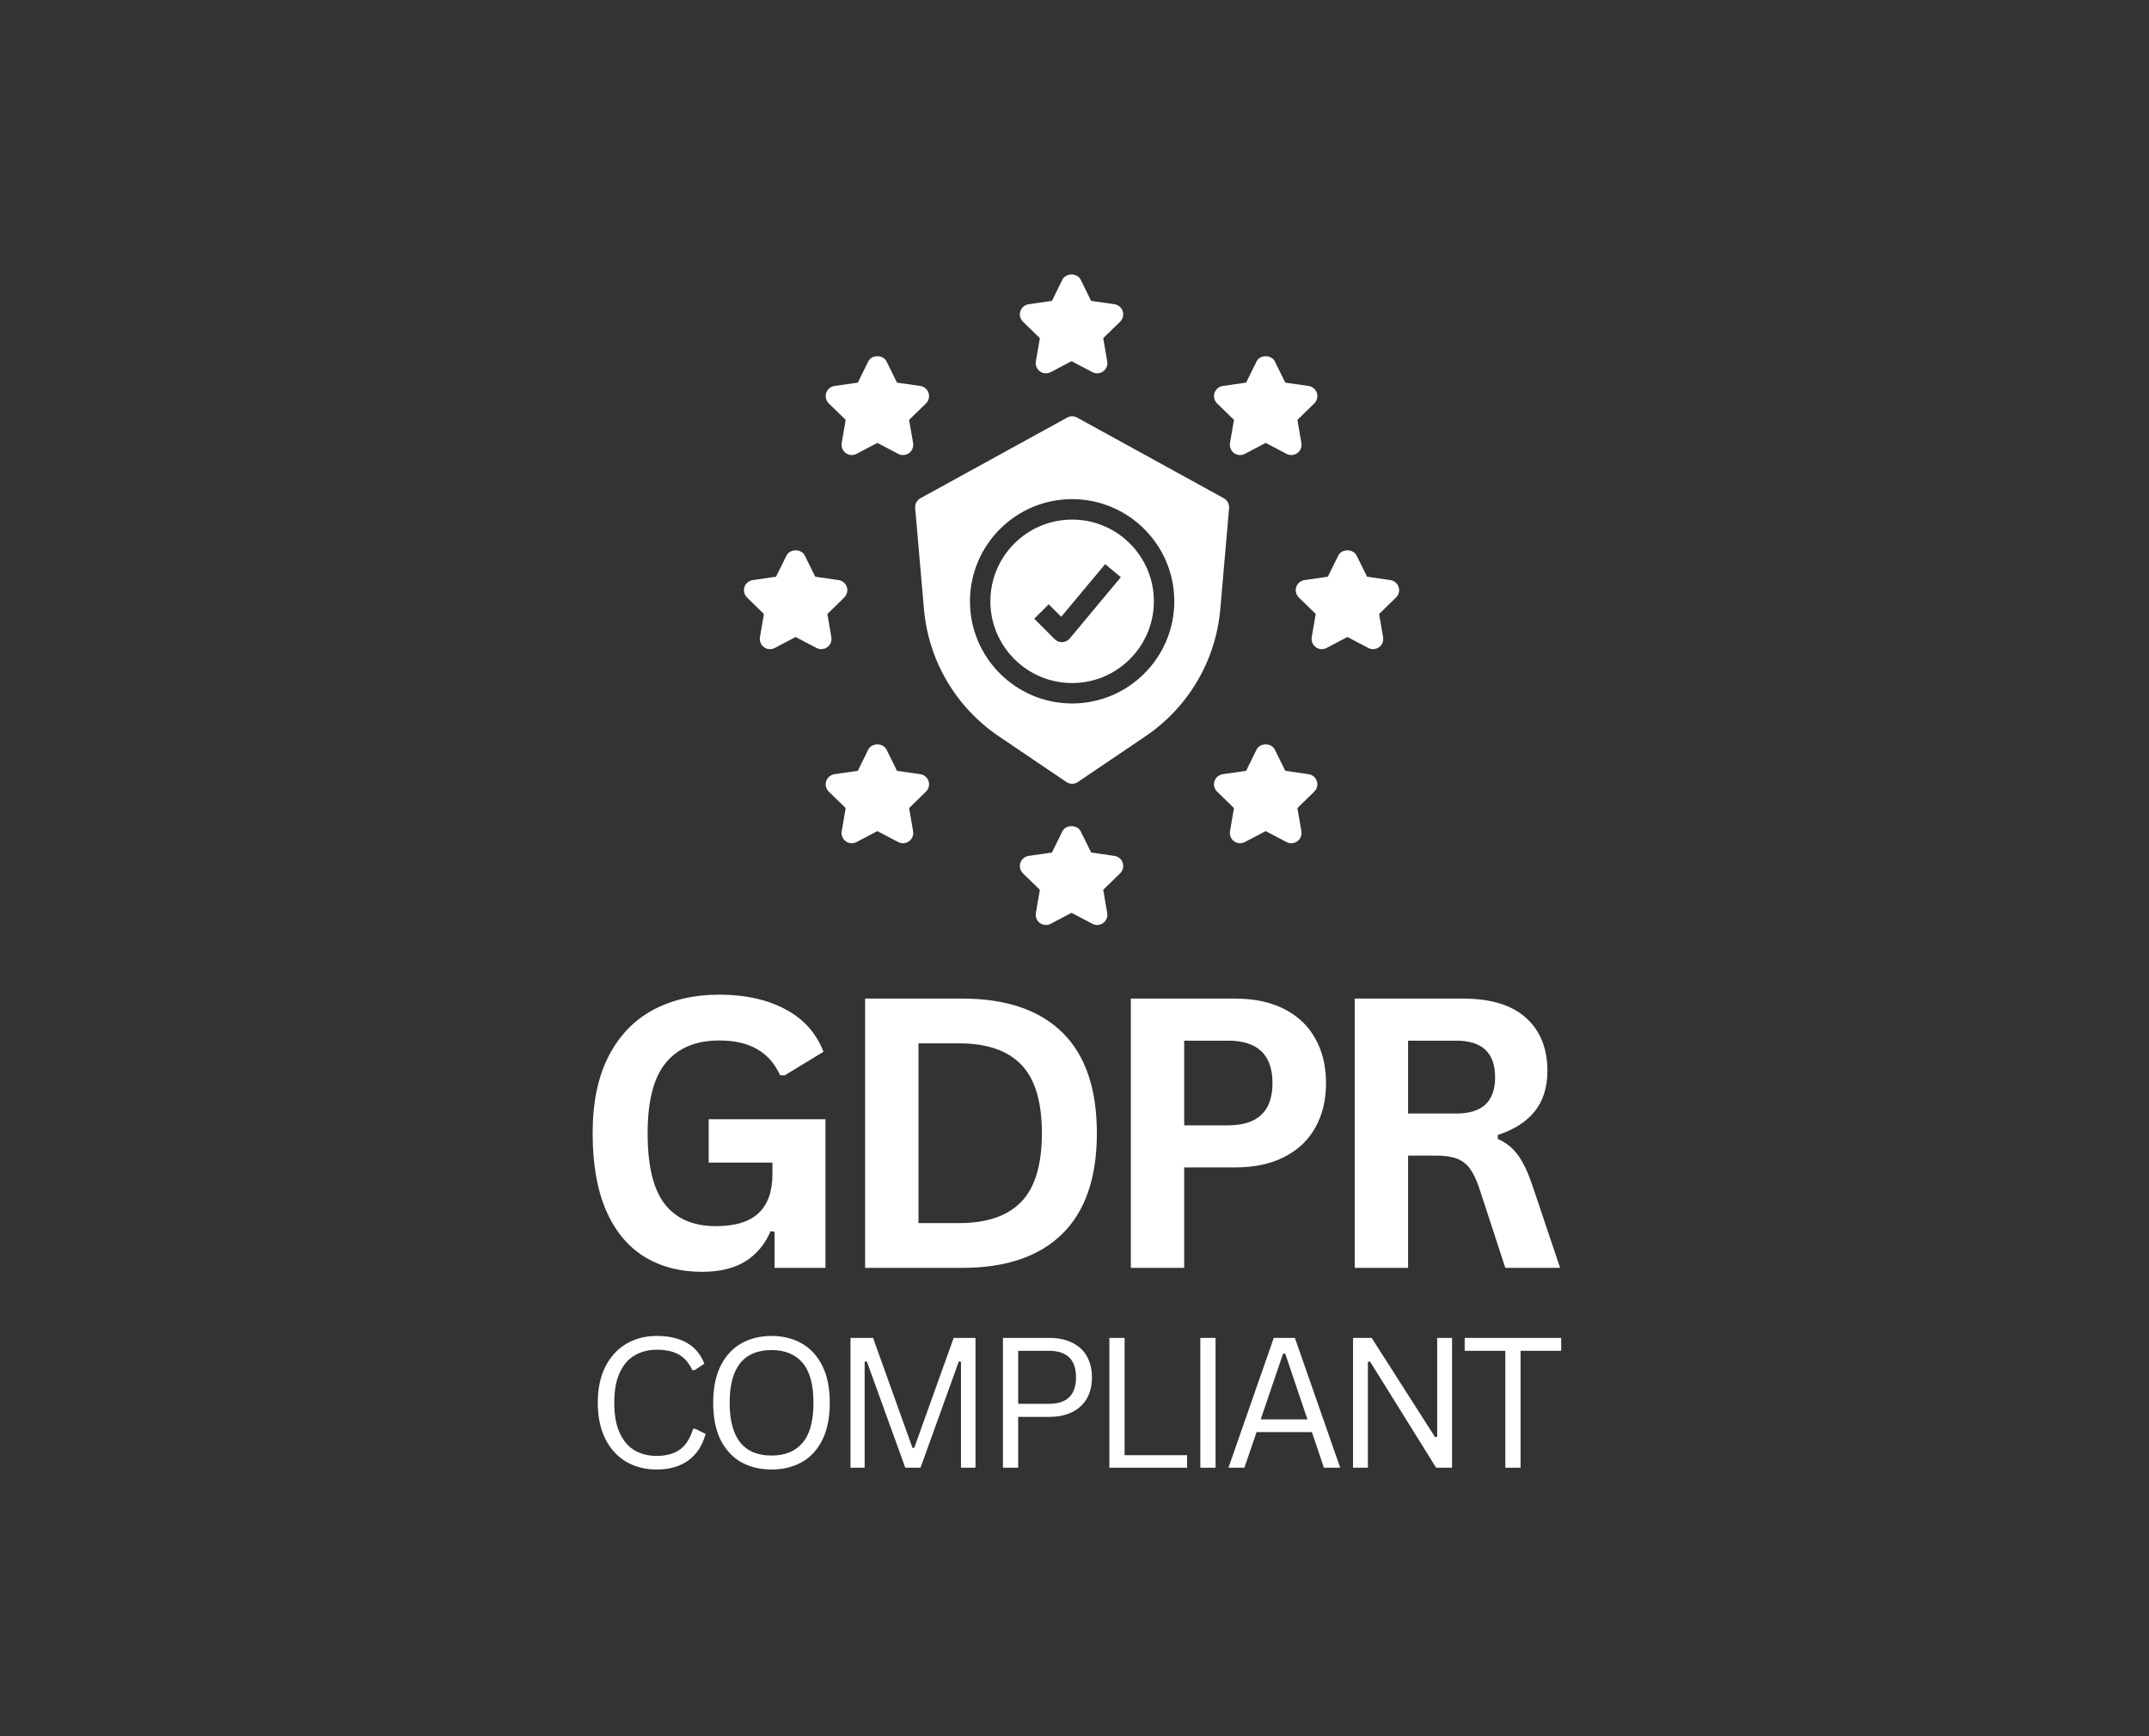<svg xmlns="http://www.w3.org/2000/svg" xmlns:xlink="http://www.w3.org/1999/xlink" width="250" zoomAndPan="magnify" viewBox="0 0 187.5 151.5" height="202" preserveAspectRatio="xMidYMid meet" version="1.0"><rect x="0" y="0" width="187.5" height="151.5" fill="#333333" stroke="none"/><defs><g/><clipPath id="9db05417ce"><path d="M 88 23.59 L 98 23.59 L 98 33 L 88 33 Z M 88 23.59 " clip-rule="nonzero"/></clipPath><clipPath id="f2189bdb48"><path d="M 113 48 L 122.395 48 L 122.395 57 L 113 57 Z M 113 48 " clip-rule="nonzero"/></clipPath><clipPath id="3d5ef8c344"><path d="M 64.836 48 L 74 48 L 74 57 L 64.836 57 Z M 64.836 48 " clip-rule="nonzero"/></clipPath></defs><g clip-path="url(#9db05417ce)"><path fill="#ffffff" d="M 90.727 29.508 L 90.379 31.539 C 90.32 31.871 90.457 32.211 90.734 32.41 C 91.008 32.609 91.371 32.633 91.672 32.477 L 93.492 31.52 L 95.312 32.477 C 95.441 32.547 95.586 32.578 95.727 32.578 C 95.91 32.578 96.098 32.523 96.25 32.41 C 96.527 32.211 96.664 31.871 96.605 31.539 L 96.258 29.508 L 97.73 28.074 C 97.973 27.836 98.062 27.48 97.957 27.16 C 97.852 26.836 97.574 26.602 97.238 26.551 L 95.199 26.258 L 94.289 24.41 C 93.992 23.805 92.992 23.805 92.691 24.41 L 91.781 26.258 L 89.746 26.551 C 89.41 26.602 89.133 26.836 89.027 27.16 C 88.922 27.48 89.008 27.836 89.25 28.074 Z M 90.727 29.508 " fill-opacity="1" fill-rule="nonzero"/></g><path fill="#ffffff" d="M 73.785 36.641 L 73.438 38.668 C 73.383 39.004 73.52 39.34 73.793 39.543 C 74.07 39.742 74.43 39.766 74.73 39.609 L 76.551 38.652 L 78.371 39.609 C 78.504 39.68 78.645 39.711 78.789 39.711 C 78.973 39.711 79.156 39.656 79.312 39.543 C 79.586 39.34 79.723 39.004 79.668 38.668 L 79.32 36.641 L 80.793 35.207 C 81.035 34.969 81.121 34.613 81.016 34.293 C 80.914 33.969 80.633 33.734 80.297 33.684 L 78.262 33.391 L 77.352 31.543 C 77.051 30.934 76.055 30.934 75.754 31.543 L 74.844 33.391 L 72.809 33.684 C 72.473 33.734 72.191 33.969 72.086 34.293 C 71.98 34.613 72.07 34.969 72.312 35.207 Z M 73.785 36.641 " fill-opacity="1" fill-rule="nonzero"/><path fill="#ffffff" d="M 107.664 36.641 L 107.316 38.668 C 107.262 39.004 107.398 39.34 107.672 39.543 C 107.949 39.742 108.312 39.766 108.609 39.609 L 110.43 38.652 L 112.25 39.609 C 112.383 39.68 112.523 39.711 112.668 39.711 C 112.852 39.711 113.035 39.656 113.191 39.543 C 113.465 39.34 113.602 39.004 113.547 38.668 L 113.199 36.641 L 114.672 35.207 C 114.914 34.969 115 34.613 114.895 34.293 C 114.789 33.969 114.512 33.734 114.176 33.684 L 112.141 33.391 L 111.23 31.543 C 110.93 30.934 109.934 30.934 109.633 31.543 L 108.723 33.391 L 106.688 33.684 C 106.352 33.734 106.07 33.969 105.965 34.293 C 105.859 34.613 105.949 34.969 106.191 35.207 Z M 107.664 36.641 " fill-opacity="1" fill-rule="nonzero"/><path fill="#ffffff" d="M 80.297 67.562 L 78.262 67.27 L 77.352 65.422 C 77.051 64.812 76.055 64.812 75.754 65.422 L 74.844 67.27 L 72.809 67.562 C 72.473 67.613 72.191 67.848 72.086 68.172 C 71.984 68.492 72.07 68.848 72.312 69.086 L 73.785 70.52 L 73.438 72.547 C 73.383 72.883 73.52 73.219 73.793 73.418 C 74.07 73.617 74.43 73.645 74.73 73.488 L 76.551 72.531 L 78.371 73.488 C 78.504 73.555 78.645 73.59 78.789 73.59 C 78.973 73.59 79.156 73.531 79.312 73.418 C 79.586 73.219 79.723 72.883 79.668 72.547 L 79.32 70.52 L 80.793 69.082 C 81.035 68.848 81.121 68.492 81.016 68.168 C 80.914 67.848 80.633 67.613 80.297 67.562 Z M 80.297 67.562 " fill-opacity="1" fill-rule="nonzero"/><path fill="#ffffff" d="M 114.176 67.562 L 112.141 67.27 L 111.23 65.422 C 110.93 64.812 109.934 64.812 109.633 65.422 L 108.723 67.27 L 106.688 67.562 C 106.352 67.613 106.07 67.848 105.965 68.172 C 105.859 68.492 105.949 68.848 106.191 69.086 L 107.664 70.52 L 107.316 72.547 C 107.262 72.883 107.398 73.219 107.672 73.418 C 107.949 73.617 108.312 73.645 108.609 73.488 L 110.43 72.531 L 112.25 73.488 C 112.383 73.555 112.523 73.59 112.668 73.59 C 112.852 73.59 113.035 73.531 113.191 73.418 C 113.465 73.219 113.602 72.883 113.547 72.547 L 113.199 70.52 L 114.672 69.082 C 114.914 68.848 115 68.492 114.895 68.168 C 114.789 67.848 114.512 67.613 114.176 67.562 Z M 114.176 67.562 " fill-opacity="1" fill-rule="nonzero"/><g clip-path="url(#f2189bdb48)"><path fill="#ffffff" d="M 122.027 51.23 C 121.922 50.91 121.645 50.672 121.309 50.625 L 119.273 50.328 L 118.363 48.484 C 118.062 47.875 117.062 47.875 116.766 48.484 L 115.855 50.328 L 113.816 50.625 C 113.48 50.672 113.203 50.91 113.098 51.23 C 112.992 51.555 113.078 51.906 113.324 52.145 L 114.797 53.582 L 114.449 55.609 C 114.391 55.941 114.527 56.281 114.805 56.48 C 115.078 56.68 115.441 56.707 115.742 56.547 L 117.562 55.59 L 119.383 56.547 C 119.512 56.617 119.656 56.648 119.797 56.648 C 119.98 56.648 120.168 56.594 120.32 56.48 C 120.598 56.281 120.734 55.941 120.676 55.609 L 120.328 53.582 L 121.801 52.145 C 122.047 51.906 122.133 51.555 122.027 51.23 Z M 122.027 51.23 " fill-opacity="1" fill-rule="nonzero"/></g><g clip-path="url(#3d5ef8c344)"><path fill="#ffffff" d="M 72.535 55.609 L 72.188 53.582 L 73.66 52.145 C 73.902 51.906 73.988 51.555 73.887 51.23 C 73.781 50.91 73.5 50.672 73.164 50.625 L 71.129 50.328 L 70.219 48.484 C 69.918 47.875 68.922 47.875 68.621 48.484 L 67.711 50.328 L 65.676 50.625 C 65.34 50.672 65.059 50.91 64.953 51.23 C 64.848 51.555 64.938 51.906 65.18 52.145 L 66.652 53.582 L 66.305 55.609 C 66.246 55.941 66.387 56.281 66.66 56.48 C 66.934 56.68 67.301 56.707 67.598 56.547 L 69.418 55.59 L 71.238 56.547 C 71.371 56.617 71.512 56.648 71.656 56.648 C 71.84 56.648 72.023 56.594 72.18 56.48 C 72.453 56.281 72.59 55.941 72.535 55.609 Z M 72.535 55.609 " fill-opacity="1" fill-rule="nonzero"/></g><path fill="#ffffff" d="M 97.238 74.695 L 95.203 74.398 L 94.293 72.555 C 93.992 71.945 92.992 71.945 92.691 72.555 L 91.781 74.398 L 89.746 74.695 C 89.41 74.746 89.133 74.98 89.027 75.305 C 88.922 75.625 89.008 75.98 89.254 76.219 L 90.727 77.652 L 90.379 79.68 C 90.32 80.016 90.457 80.352 90.734 80.551 C 91.008 80.754 91.371 80.777 91.672 80.621 L 93.492 79.66 L 95.312 80.621 C 95.441 80.688 95.586 80.723 95.727 80.723 C 95.91 80.723 96.098 80.664 96.25 80.551 C 96.527 80.352 96.664 80.016 96.605 79.68 L 96.258 77.652 L 97.73 76.215 C 97.973 75.98 98.062 75.625 97.957 75.301 C 97.852 74.98 97.574 74.746 97.238 74.695 Z M 97.238 74.695 " fill-opacity="1" fill-rule="nonzero"/><path fill="#ffffff" d="M 93.543 45.344 C 89.609 45.344 86.41 48.543 86.41 52.477 C 86.41 56.406 89.609 59.609 93.543 59.609 C 97.477 59.609 100.676 56.406 100.676 52.477 C 100.676 48.543 97.477 45.344 93.543 45.344 Z M 93.336 55.719 C 93.176 55.914 92.941 56.027 92.691 56.039 C 92.68 56.043 92.664 56.043 92.652 56.043 C 92.414 56.043 92.188 55.949 92.02 55.781 L 90.238 53.996 L 91.5 52.734 L 92.59 53.828 L 96.426 49.23 L 97.793 50.371 Z M 93.336 55.719 " fill-opacity="1" fill-rule="nonzero"/><path fill="#ffffff" d="M 106.777 43.48 L 93.973 36.441 C 93.703 36.293 93.379 36.293 93.113 36.441 L 80.309 43.48 C 80 43.652 79.816 43.988 79.848 44.34 L 80.613 53.133 C 81.008 57.66 83.395 61.719 87.16 64.266 L 93.043 68.246 C 93.195 68.348 93.371 68.398 93.543 68.398 C 93.719 68.398 93.891 68.348 94.043 68.246 L 99.926 64.266 C 103.691 61.719 106.078 57.66 106.473 53.133 L 107.238 44.34 C 107.266 43.988 107.086 43.652 106.777 43.48 Z M 93.543 61.391 C 88.625 61.391 84.629 57.391 84.629 52.477 C 84.629 47.559 88.625 43.559 93.543 43.559 C 98.457 43.559 102.457 47.559 102.457 52.477 C 102.457 57.391 98.457 61.391 93.543 61.391 Z M 93.543 61.391 " fill-opacity="1" fill-rule="nonzero"/><g fill="#ffffff" fill-opacity="1"><g transform="translate(49.864, 110.646)"><g><path d="M 11.406 0.344 C 9.445 0.344 7.75 -0.102 6.312 -1 C 4.883 -1.895 3.781 -3.242 3 -5.047 C 2.227 -6.859 1.844 -9.094 1.844 -11.75 C 1.844 -14.426 2.305 -16.664 3.234 -18.469 C 4.172 -20.281 5.469 -21.629 7.125 -22.516 C 8.781 -23.398 10.703 -23.844 12.891 -23.844 C 15.141 -23.844 17.055 -23.422 18.641 -22.578 C 20.234 -21.742 21.348 -20.504 21.984 -18.859 L 18.594 -16.797 L 18.203 -16.812 C 17.711 -17.863 17.031 -18.629 16.156 -19.109 C 15.289 -19.598 14.203 -19.844 12.891 -19.844 C 10.867 -19.844 9.32 -19.203 8.25 -17.922 C 7.176 -16.641 6.641 -14.582 6.641 -11.75 C 6.641 -8.906 7.141 -6.844 8.141 -5.562 C 9.141 -4.281 10.625 -3.641 12.594 -3.641 C 14.281 -3.641 15.523 -4.02 16.328 -4.781 C 17.129 -5.539 17.531 -6.676 17.531 -8.188 L 17.531 -9.188 L 11.969 -9.188 L 11.969 -12.969 L 22.156 -12.969 L 22.156 0 L 17.719 0 L 17.719 -3.156 L 17.375 -3.203 C 16.895 -2.078 16.164 -1.203 15.188 -0.578 C 14.207 0.035 12.945 0.344 11.406 0.344 Z M 11.406 0.344 "/></g></g></g><g fill="#ffffff" fill-opacity="1"><g transform="translate(72.435, 110.646)"><g><path d="M 11.516 -23.5 C 15.328 -23.5 18.238 -22.516 20.25 -20.547 C 22.258 -18.578 23.266 -15.645 23.266 -11.75 C 23.266 -7.875 22.258 -4.945 20.25 -2.969 C 18.238 -0.988 15.328 0 11.516 0 L 3.047 0 L 3.047 -23.5 Z M 11.234 -3.906 C 13.66 -3.906 15.473 -4.523 16.672 -5.766 C 17.867 -7.004 18.469 -9 18.469 -11.75 C 18.469 -14.5 17.867 -16.492 16.672 -17.734 C 15.473 -18.973 13.66 -19.594 11.234 -19.594 L 7.703 -19.594 L 7.703 -3.906 Z M 11.234 -3.906 "/></g></g></g><g fill="#ffffff" fill-opacity="1"><g transform="translate(95.618, 110.646)"><g><path d="M 12.141 -23.5 C 13.816 -23.5 15.254 -23.191 16.453 -22.578 C 17.648 -21.961 18.551 -21.098 19.156 -19.984 C 19.77 -18.879 20.078 -17.594 20.078 -16.125 C 20.078 -14.656 19.77 -13.367 19.156 -12.266 C 18.551 -11.16 17.648 -10.301 16.453 -9.688 C 15.254 -9.07 13.816 -8.766 12.141 -8.766 L 7.703 -8.766 L 7.703 0 L 3.047 0 L 3.047 -23.5 Z M 11.531 -12.438 C 14.113 -12.438 15.406 -13.664 15.406 -16.125 C 15.406 -18.594 14.113 -19.828 11.531 -19.828 L 7.703 -19.828 L 7.703 -12.438 Z M 11.531 -12.438 "/></g></g></g><g fill="#ffffff" fill-opacity="1"><g transform="translate(115.151, 110.646)"><g><path d="M 3.047 0 L 3.047 -23.5 L 12.484 -23.5 C 14.922 -23.5 16.758 -22.938 18 -21.812 C 19.238 -20.695 19.859 -19.156 19.859 -17.188 C 19.859 -15.758 19.492 -14.586 18.766 -13.672 C 18.047 -12.766 16.969 -12.07 15.531 -11.594 L 15.531 -11.25 C 16.27 -10.926 16.863 -10.445 17.312 -9.812 C 17.77 -9.188 18.203 -8.254 18.609 -7.016 L 20.969 0 L 16.188 0 L 13.891 -7.031 C 13.648 -7.727 13.383 -8.273 13.094 -8.672 C 12.801 -9.066 12.426 -9.352 11.969 -9.531 C 11.508 -9.707 10.914 -9.797 10.188 -9.797 L 7.703 -9.797 L 7.703 0 Z M 11.922 -13.469 C 14.172 -13.469 15.297 -14.52 15.297 -16.625 C 15.297 -18.758 14.172 -19.828 11.922 -19.828 L 7.703 -19.828 L 7.703 -13.469 Z M 11.922 -13.469 "/></g></g></g><g fill="#ffffff" fill-opacity="1"><g transform="translate(51.032, 128.087)"><g><path d="M 6.266 0.156 C 5.273 0.156 4.391 -0.066 3.609 -0.516 C 2.836 -0.973 2.227 -1.641 1.781 -2.516 C 1.344 -3.391 1.125 -4.441 1.125 -5.672 C 1.125 -6.891 1.344 -7.938 1.781 -8.812 C 2.227 -9.688 2.836 -10.352 3.609 -10.812 C 4.391 -11.27 5.273 -11.5 6.266 -11.5 C 7.328 -11.5 8.207 -11.297 8.906 -10.891 C 9.602 -10.492 10.109 -9.891 10.422 -9.078 L 9.578 -8.516 L 9.375 -8.516 C 9.07 -9.16 8.672 -9.617 8.172 -9.891 C 7.672 -10.16 7.035 -10.297 6.266 -10.297 C 5.547 -10.297 4.91 -10.133 4.359 -9.812 C 3.805 -9.5 3.367 -9 3.047 -8.312 C 2.723 -7.625 2.562 -6.742 2.562 -5.672 C 2.562 -4.586 2.723 -3.703 3.047 -3.016 C 3.367 -2.328 3.805 -1.82 4.359 -1.5 C 4.91 -1.188 5.547 -1.031 6.266 -1.031 C 7.086 -1.031 7.758 -1.211 8.281 -1.578 C 8.801 -1.953 9.188 -2.555 9.438 -3.391 L 9.641 -3.391 L 10.531 -2.953 C 10.258 -1.941 9.758 -1.172 9.031 -0.641 C 8.301 -0.109 7.379 0.156 6.266 0.156 Z M 6.266 0.156 "/></g></g></g><g fill="#ffffff" fill-opacity="1"><g transform="translate(61.1, 128.087)"><g><path d="M 6.219 0.156 C 5.238 0.156 4.363 -0.051 3.594 -0.469 C 2.832 -0.895 2.227 -1.539 1.781 -2.406 C 1.344 -3.281 1.125 -4.367 1.125 -5.672 C 1.125 -6.961 1.344 -8.039 1.781 -8.906 C 2.227 -9.781 2.832 -10.43 3.594 -10.859 C 4.363 -11.285 5.238 -11.5 6.219 -11.5 C 7.195 -11.5 8.066 -11.285 8.828 -10.859 C 9.598 -10.43 10.203 -9.781 10.641 -8.906 C 11.078 -8.039 11.297 -6.961 11.297 -5.672 C 11.297 -4.367 11.078 -3.281 10.641 -2.406 C 10.203 -1.539 9.598 -0.895 8.828 -0.469 C 8.066 -0.051 7.195 0.156 6.219 0.156 Z M 6.219 -1.062 C 7.395 -1.062 8.297 -1.43 8.922 -2.172 C 9.555 -2.91 9.875 -4.078 9.875 -5.672 C 9.875 -7.254 9.555 -8.414 8.922 -9.156 C 8.297 -9.895 7.395 -10.266 6.219 -10.266 C 3.781 -10.266 2.562 -8.734 2.562 -5.672 C 2.562 -2.598 3.781 -1.062 6.219 -1.062 Z M 6.219 -1.062 "/></g></g></g><g fill="#ffffff" fill-opacity="1"><g transform="translate(72.487, 128.087)"><g><path d="M 2.953 0 L 1.719 0 L 1.719 -11.328 L 3.688 -11.328 L 7.125 -1.734 L 7.281 -1.734 L 10.719 -11.328 L 12.625 -11.328 L 12.625 0 L 11.359 0 L 11.359 -9.25 L 11.172 -9.281 L 7.828 0 L 6.5 0 L 3.141 -9.281 L 2.953 -9.25 Z M 2.953 0 "/></g></g></g><g fill="#ffffff" fill-opacity="1"><g transform="translate(85.788, 128.087)"><g><path d="M 5.766 -11.328 C 6.547 -11.328 7.211 -11.188 7.766 -10.906 C 8.328 -10.633 8.754 -10.238 9.047 -9.719 C 9.336 -9.195 9.484 -8.586 9.484 -7.891 C 9.484 -7.18 9.336 -6.566 9.047 -6.047 C 8.754 -5.535 8.328 -5.141 7.766 -4.859 C 7.211 -4.578 6.547 -4.438 5.766 -4.438 L 3.047 -4.438 L 3.047 0 L 1.719 0 L 1.719 -11.328 Z M 5.734 -5.578 C 7.305 -5.578 8.094 -6.348 8.094 -7.891 C 8.094 -9.43 7.305 -10.203 5.734 -10.203 L 3.047 -10.203 L 3.047 -5.578 Z M 5.734 -5.578 "/></g></g></g><g fill="#ffffff" fill-opacity="1"><g transform="translate(95.073, 128.087)"><g><path d="M 3.047 -11.328 L 3.047 -1.094 L 8.5 -1.094 L 8.5 0 L 1.719 0 L 1.719 -11.328 Z M 3.047 -11.328 "/></g></g></g><g fill="#ffffff" fill-opacity="1"><g transform="translate(103.01, 128.087)"><g><path d="M 3.047 0 L 1.719 0 L 1.719 -11.328 L 3.047 -11.328 Z M 3.047 0 "/></g></g></g><g fill="#ffffff" fill-opacity="1"><g transform="translate(106.73, 128.087)"><g><path d="M 10.203 0 L 8.781 0 L 7.734 -3.109 L 2.906 -3.109 L 1.844 0 L 0.453 0 L 4.406 -11.328 L 6.25 -11.328 Z M 5.219 -9.953 L 3.266 -4.219 L 7.344 -4.219 L 5.406 -9.953 Z M 5.219 -9.953 "/></g></g></g><g fill="#ffffff" fill-opacity="1"><g transform="translate(116.333, 128.087)"><g><path d="M 3.016 0 L 1.719 0 L 1.719 -11.328 L 3.344 -11.328 L 8.875 -2.672 L 9.062 -2.703 L 9.062 -11.328 L 10.359 -11.328 L 10.359 0 L 8.969 0 L 3.203 -9.266 L 3.016 -9.234 Z M 3.016 0 "/></g></g></g><g fill="#ffffff" fill-opacity="1"><g transform="translate(127.371, 128.087)"><g><path d="M 8.844 -11.328 L 8.844 -10.203 L 5.297 -10.203 L 5.297 0 L 3.969 0 L 3.969 -10.203 L 0.422 -10.203 L 0.422 -11.328 Z M 8.844 -11.328 "/></g></g></g></svg>